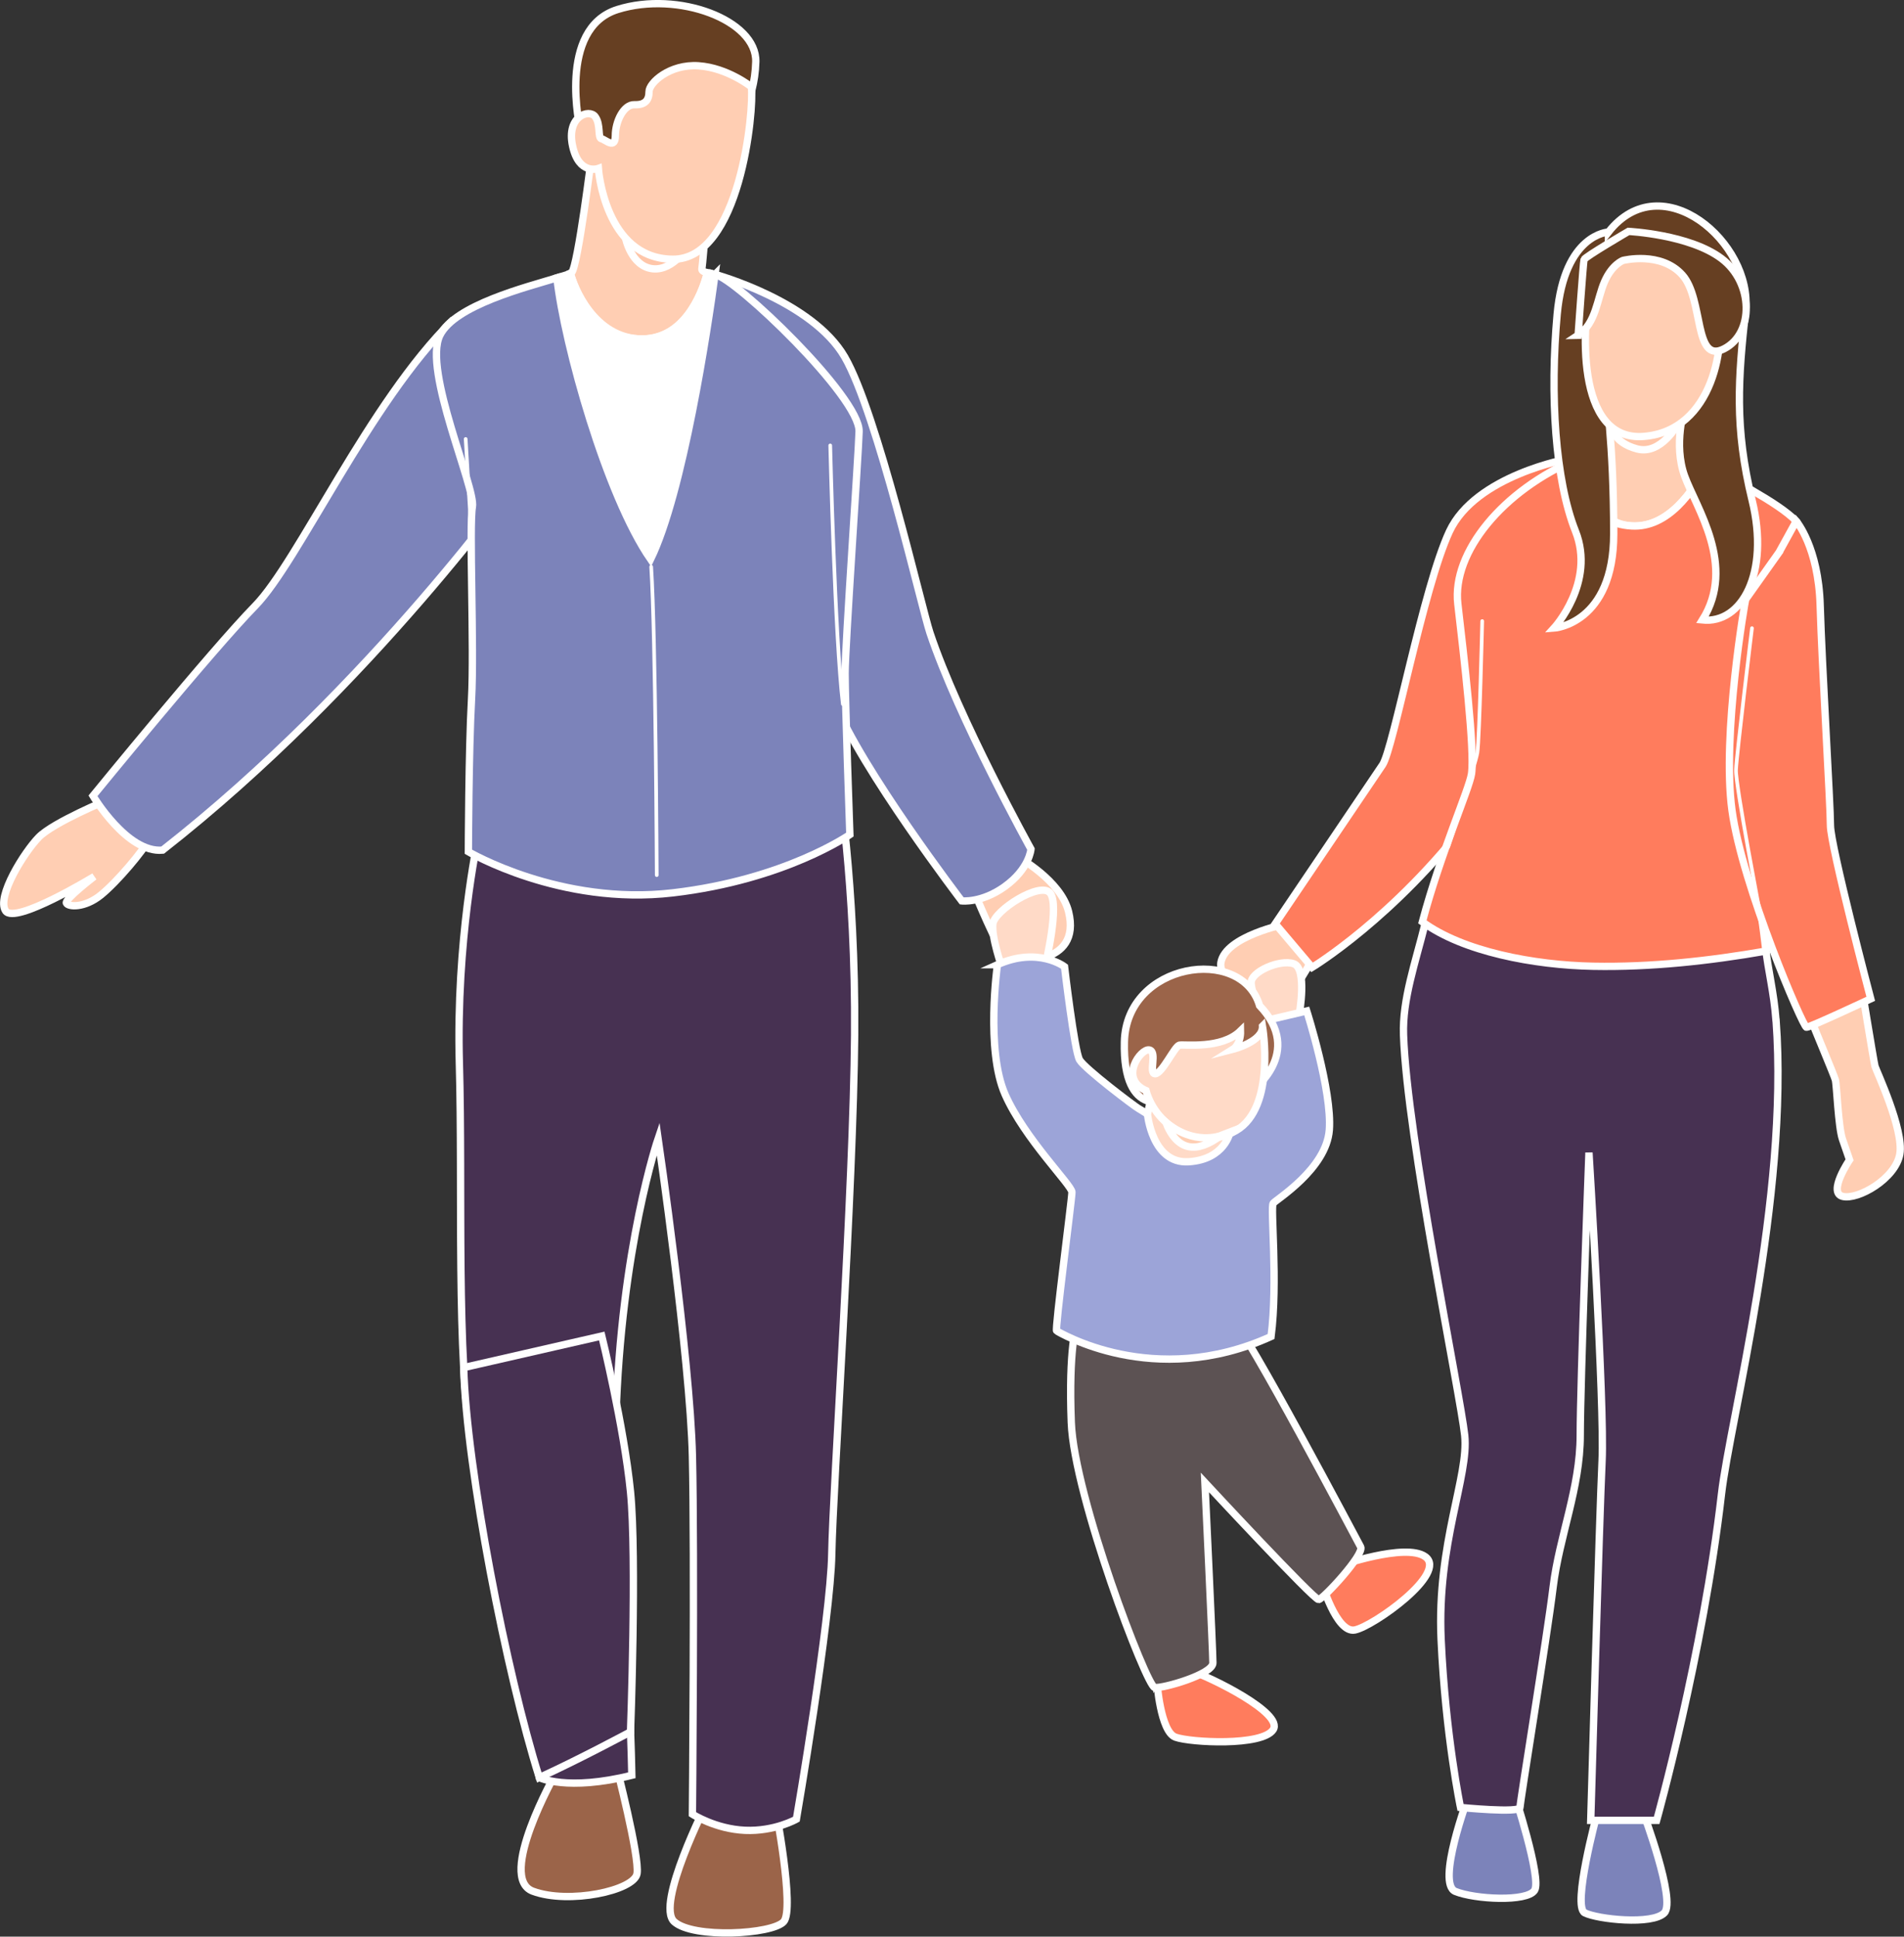 <?xml version="1.0" encoding="UTF-8"?>
<svg id="_レイヤー_2" data-name="レイヤー_2" xmlns="http://www.w3.org/2000/svg" viewBox="0 0 259.88 264.3">
  <rect x="0" y="0" width="259.88" height="264.3" fill="#333333" stroke="none"/>
  <defs>
    <style>
      .cls-1 {
        fill: #9b6449;
      }

      .cls-1, .cls-2, .cls-3, .cls-4, .cls-5, .cls-6, .cls-7, .cls-8, .cls-9, .cls-10, .cls-11, .cls-12 {
        stroke: #fff;
        stroke-miterlimit: 10;
      }

      .cls-2 {
        fill: #9ca4d8;
      }

      .cls-3 {
        fill: #fff;
      }

      .cls-4 {
        fill: none;
        stroke-linecap: round;
        stroke-width: .5px;
      }

      .cls-5 {
        fill: #5c5253;
      }

      .cls-6 {
        fill: #ffc6a9;
      }

      .cls-7 {
        fill: #ffdac7;
      }

      .cls-8 {
        fill: #7c83ba;
      }

      .cls-9 {
        fill: #663f22;
      }

      .cls-10 {
        fill: #ffceb3;
      }

      .cls-11 {
        fill: #ff7c5d;
      }

      .cls-12 {
        fill: #473152;
      }
    </style>
  </defs>
  <g id="svg">
    <g>
      <path class="cls-10" d="M175.61,126.07s-8.37,1.66-8.97,5.31c-.44,2.66,5.75,6.85,7.55,6.18,1.8-.67,5.33-7.36,5.33-7.36"/>
      <path class="cls-11" d="M214.11,62.61s-12.71,2.25-16.28,9.93c-3.58,7.69-7.65,29.67-9.13,31.85s-14.64,21.68-14.64,21.68l5.03,5.95s11.21-6.77,21.58-20.41c5.23-6.88,7.4-41.25,7.4-41.25l6.05-7.75Z"/>
      <path class="cls-10" d="M138.89,116.93s5.9,3.21,6.96,7.48c1.86,7.52-7.42,7-8.53,6.12-1.11-.88-4.35-8.83-4.35-8.83l5.92-4.77Z"/>
      <path class="cls-8" d="M106.04,59.95c0,.88-8.44-22.5-8.44-22.5,0,0,13.25,3.61,17.69,11.26,4.44,7.65,10.52,34.31,11.64,37.65,3.91,11.69,13.79,29.52,13.79,29.52,0,0-.19,2.69-3.62,5.14-3.15,2.25-5.83,1.93-5.83,1.93,0,0-13.76-18-17.46-27.34-3.7-9.34-7.77-35.66-7.77-35.66Z"/>
      <path class="cls-10" d="M14.74,109.15s-7.47,3.08-9.45,5.11c-1.98,2.03-5.8,8.12-4.53,10.05s12.1-4.69,12.1-4.69c0,0-4.05,3.1-3.8,3.63s2.48.71,4.72-1.11c2.24-1.82,5.76-6.01,6.65-7.7s-5.7-5.29-5.7-5.29Z"/>
      <path class="cls-8" d="M61.74,43.75c-11.31,11.11-21.02,32.91-26.91,38.93-5.89,6.02-22.14,25.93-22.14,25.93,0,0,4.68,7.87,9.51,7.41,28.57-22.38,49.07-51.38,49.07-51.38l-9.52-20.89Z"/>
      <path class="cls-1" d="M75.82,242.07s-8.03,14.2-3.09,16.03c4.94,1.83,13.83-.09,14.22-2.39s-2.88-14.91-2.88-14.91l-8.25,1.27Z"/>
      <path class="cls-1" d="M96.49,246.04s-7.04,13.88-4.47,16.22c2.58,2.34,13.4,1.73,14.95,0,1.55-1.73-1.2-15.94-1.2-15.94l-9.28-.28Z"/>
      <path class="cls-8" d="M200.39,245.28s-4.39,11.77-1.75,12.85c2.64,1.08,9.81,1.46,10.82-.15,1.01-1.61-2.81-13.3-2.81-13.3l-6.26.6Z"/>
      <path class="cls-8" d="M217.96,247.65s-3.39,12.52-1.66,13.4c1.72.88,9.27,1.7,10.88,0,1.6-1.7-2.91-13.73-2.91-13.73l-6.3.33Z"/>
      <path class="cls-12" d="M65.19,114.73s-2.96,13.61-2.49,30.45c.47,16.84-.47,40.48,1.71,52.04s9.2,45.37,9.2,45.37c0,0,3.74,1.9,12.63-.31-.29-14.62-2.28-45.21-2.18-48.49.68-23.48,5.77-38.41,5.77-38.41,0,0,4.37,29.94,4.68,43.38.31,13.44,0,48.83,0,48.83,0,0,3.12,2.02,7.17,2.2,4.05.18,7.02-1.52,7.02-1.52,0,0,4.68-27.22,4.83-36.24.16-9.02,2.96-50.02,3.12-70.77.16-20.76-2.34-35.56-2.34-35.56l-49.11,9.02Z"/>
      <path class="cls-12" d="M242.41,139.24c-.29-3.86-1.1-6.91-1.42-9.9-7.04,1.14-15.38,2.3-23.39,2.14-8.23-.17-15.76-1.36-23.09-5.41-1.32,5.31-3.11,10.36-2.94,15.16.48,14.06,7.76,49.08,8.35,54.66.6,5.57-3.82,14.73-3.22,27.86.6,13.13,2.65,22.92,2.65,22.92,0,0,8.12.8,8.12,0s3.68-23.18,4.52-30.08c.84-6.9,3.7-13.53,3.7-20.69s1.19-38.6,1.19-38.6c0,0,2.15,34.49,1.79,42.05s-1.55,49.08-1.55,49.08h9s6.31-22.51,8.85-44.54c1.15-10.02,9.24-40.5,7.45-64.64Z"/>
      <path class="cls-10" d="M247.12,138.99c.74,1.87,3.2,7.72,3.39,8.38s.39,6.39.97,8.11c.58,1.71.97,2.81.97,2.81,0,0-3.04,4.48-.94,4.99s7.21-2.42,7.8-5.77c.58-3.35-3.23-11.42-3.39-12s-2.07-12.32-2.07-12.32l-6.74,5.81Z"/>
      <path class="cls-9" d="M79.19,17.64s-3.19-13.74,5.09-16.34c8.28-2.6,19.04,1.46,18.88,7.14s-2.87,8.71-2.87,8.71c0,0-17.15,8.17-17.42,7.84s-3.68-7.36-3.68-7.36Z"/>
      <g>
        <path class="cls-10" d="M87.74,46.26c5.78-.16,8.03-5.98,8.82-9.04-.51-.11-.8-.28-.76-.52.22-1.37.97-12.03.97-12.03l-15.98-3.75s-1.9,15.44-2.78,16.3c-.03.02-.1.06-.15.08.42,1.57,2.84,9.15,9.88,8.95Z"/>
        <g>
          <path class="cls-3" d="M97.6,37.45c-.09-.01-.97-.21-1.05-.22-.85,3.3-3.43,9.04-8.82,9.04-6.71,0-9.42-7.26-9.88-8.95-.2.11-1.33.44-1.85.6,1.04,9.22,6.74,29.64,12.79,38.41,4.46-9.17,7.79-31.48,8.8-38.88Z"/>
          <path class="cls-8" d="M97.6,37.45c-1.01,7.39-4.34,29.71-8.8,38.88-6.05-8.78-11.75-29.19-12.79-38.41-4.12,1.26-13.95,3.72-15.97,7.85-2.34,4.79,4.91,20.82,4.44,23.39-.47,2.57.27,19.24-.12,26.26-.39,7.02-.43,20.82-.43,20.82,0,0,12.55,7.41,27.91,5.61,15.36-1.79,24.16-7.95,24.16-7.95,0,0-.65-18.43-.65-22.01s1.83-29.88,1.91-33c.13-4.69-16.88-20.96-19.67-21.43Z"/>
        </g>
      </g>
      <g>
        <path class="cls-10" d="M222.72,71.77c4.96.28,8.41-4.73,10.25-8.35-.73-.45-1.23-.81-1.37-1.05-.7-1.21.58-15.9.58-15.9l-14.5,2.43s.31,9.35-.62,10.68c-.23.32-1.1.31-2.29.11.39,3.6,1.93,11.74,7.93,12.08Z"/>
        <path class="cls-11" d="M245.17,71.12c-2.53-2.63-9.26-5.88-12.2-7.69-1.84,3.62-5.29,8.63-10.25,8.35-6.01-.34-7.08-5.56-7.47-9.16-10.15,4.3-17.08,12.75-16.27,19.8.82,7.04,2.34,20.03,1.87,23.19-.31,2.08-4.21,10.81-6.71,20.2,5.52,4.07,15.26,5.91,23.33,6.06,7.85.15,15.81-.72,23.57-2.07-1.67-14.34-3.7-19.33-3.7-21.88,0-3.04,10.99-33.51,7.83-36.79Z"/>
      </g>
      <path class="cls-11" d="M242.83,75.37l2.34-4.25s3.04,3.52,3.27,11.53c.23,8.01,1.4,27.2,1.4,29.99s5.5,23.67,5.5,23.67c0,0-8.3,3.89-8.77,3.89s-8.77-19.3-10.17-29.62c-1.4-10.32,1.81-28.71,1.87-28.78s4.56-6.43,4.56-6.43Z"/>
      <path class="cls-6" d="M220.03,58.32s.16,2.09,3.43,2.95c3.27.86,5.57-3.43,5.57-3.43l-9.01.48Z"/>
      <path class="cls-9" d="M219.54,31.67s-6,.22-7,11.22c-1,11-.28,22.61,2.5,29.61,2.78,7-2.93,13.22-2.93,13.22,0,0,8.15-.56,8.15-12.89s-1.11-19.44-1.11-19.44l10.78,2.33s-1.56,4.89,0,9.22,7.11,12.22,2.44,19.67c5.33.56,9.22-6.33,6.78-16.33-2.44-10-1.89-16.7-.89-25.9,1-9.21-11.44-19.98-18.72-10.71Z"/>
      <path class="cls-10" d="M224.38,33.45s-5.89-.72-7.17,4.94-2.33,21.94,7.17,21.17c9.5-.78,11.33-12.67,10.05-18.11-1.28-5.44-4.89-8.67-10.05-8Z"/>
      <path class="cls-9" d="M215.38,45.76c2.48-1.63,2.59-4.96,3.63-7.33,1.04-2.37,2.52-2.89,2.52-2.89,0,0,5.18-1.3,8.11,2,2.93,3.3,1.52,12.18,5.67,10.07,4.15-2.11,4.04-9.02-.33-12.32-4.37-3.3-12.7-3.71-12.7-3.71,0,0-5.96,3.48-6.07,3.85s-.81,10.33-.81,10.33Z"/>
      <path class="cls-6" d="M85.68,31.71l-.3.79s.78,3.86,3.71,4.18c2.92.32,5.09-3.41,5.09-3.41l-8.49-1.57Z"/>
      <path class="cls-10" d="M102.56,11.85c.38,3.19-1.51,23.64-10.77,23.53-9.25-.11-10.12-12.39-10.12-12.39,0,0-2.65.97-3.52-3.08-.87-4.06,2.27-5.09,3.08-4,.81,1.08.32,2.92.87,3.03s1.89,1.51,1.89-.43,1.14-4.27,2.6-4.22,2-.6,2-1.79,2.81-3.79,6.76-3.52c3.95.27,7.2,2.87,7.2,2.87Z"/>
      <g>
        <path class="cls-7" d="M177.34,138.41s1.13-6.26-.77-6.89c-1.89-.63-5.88,1.1-5.8,2.64.08,1.55,1.43,4.76,2.37,5.01.94.25,4.19-.77,4.19-.77Z"/>
        <path class="cls-7" d="M136.77,132.06s-1.48-4.16-1.25-5.99,6.44-5.81,7.8-4.21c1.36,1.6-.64,9.84-.64,9.84l-5.92.36Z"/>
        <path class="cls-11" d="M157.91,229.52s.47,6.82,2.53,7.56,11.81,1.25,13.33-1.01c1.52-2.26-8.65-7.25-11.38-8.11-2.73-.86-4.48,1.56-4.48,1.56Z"/>
        <path class="cls-11" d="M180.33,215.76s2.06,7.2,4.6,6.69c2.54-.51,12.76-7.77,9.6-10.01-2.7-1.92-11.89,1.31-11.89,1.31l-2.31,2.02Z"/>
        <path class="cls-5" d="M146.92,180.88s-1.09,3.12-.7,13.25c.39,10.13,10.29,36.01,11.38,36.17,1.09.16,7.95-1.79,7.95-3.35s-1.09-24.63-1.09-24.63c0,0,14.91,16.06,15.53,15.98s6.28-6.18,5.73-7.19c-.55-1.01-15.8-29.91-17.52-31.01-1.71-1.09-21.28.78-21.28.78Z"/>
        <path class="cls-2" d="M136.14,131.66s-1.64,11.63,1.05,17.71c2.69,6.08,9.12,12.39,9.12,13.33s-2.36,18.83-2.09,18.94,13.18,8.07,29.27.76c.97-7.45-.12-17.66.29-18.18s7.25-4.68,7.66-10c.41-5.32-3.08-16.25-3.08-16.25l-6.47,1.52s-6.67,17.19-7.68,17.01c-1.01-.18-8.36-4.99-8.79-5.2s-7.37-5.44-8.07-6.66-2.05-12.71-2.05-12.71c0,0-3.62-2.78-9.18-.27Z"/>
        <path class="cls-7" d="M156.98,150.42l-.36,1.62s.63,6.81,5.6,6.51c4.97-.29,5.68-4.06,5.68-4.06l-10.92-4.07Z"/>
        <g>
          <path class="cls-1" d="M170.87,148.89s7.2-5.2,1.05-11.65c-2.45-8.3-18.2-5.9-18.45,4.95-.25,10.85,6.25,7.9,6.25,7.9l11.15-1.2Z"/>
          <path class="cls-7" d="M172.32,140.04c.1,2.1-4,3.15-4,3.15,0,0,1.05-.65,1-2.5-2.6,2.55-7.7,1.8-8.35,1.95s-2.35,3.9-3.3,3.9.35-3-.8-3.25c-1.15-.25-4.2,3.9-.45,5.55,1.4,5,7.21,8.4,12.3,5.45,5.49-3.18,3.6-14.25,3.6-14.25Z"/>
        </g>
        <path class="cls-10" d="M166.63,154.98s-3.66,1.42-7.53-1.85c1.6,4.07,4.29,4.27,7.53,1.85Z"/>
      </g>
      <path class="cls-4" d="M88.88,77.35c.62,9.34.76,42.08.76,42.08"/>
      <line class="cls-4" x1="64.33" y1="72.78" x2="63.56" y2="59.91"/>
      <path class="cls-4" d="M240.32,125.08s-3.45-17.91-3.37-20.01,2.18-19.34,2.18-19.34"/>
      <path class="cls-12" d="M63.29,186.65c.38,13.81,5.87,41.83,10.32,55.94,5.26-2.38,12.45-6.24,12.45-6.24,0,0,.88-23.85,0-32.74-.88-8.89-3.92-21.28-3.92-21.28l-18.85,4.31Z"/>
      <path class="cls-4" d="M115.04,96.09c-1.09-9.13-1.72-35.3-1.72-35.3"/>
      <path class="cls-4" d="M197.67,115.57s3.7-11.1,3.98-12.86c.28-1.76.66-17.95.66-17.95"/>
    </g>
  </g>
</svg>